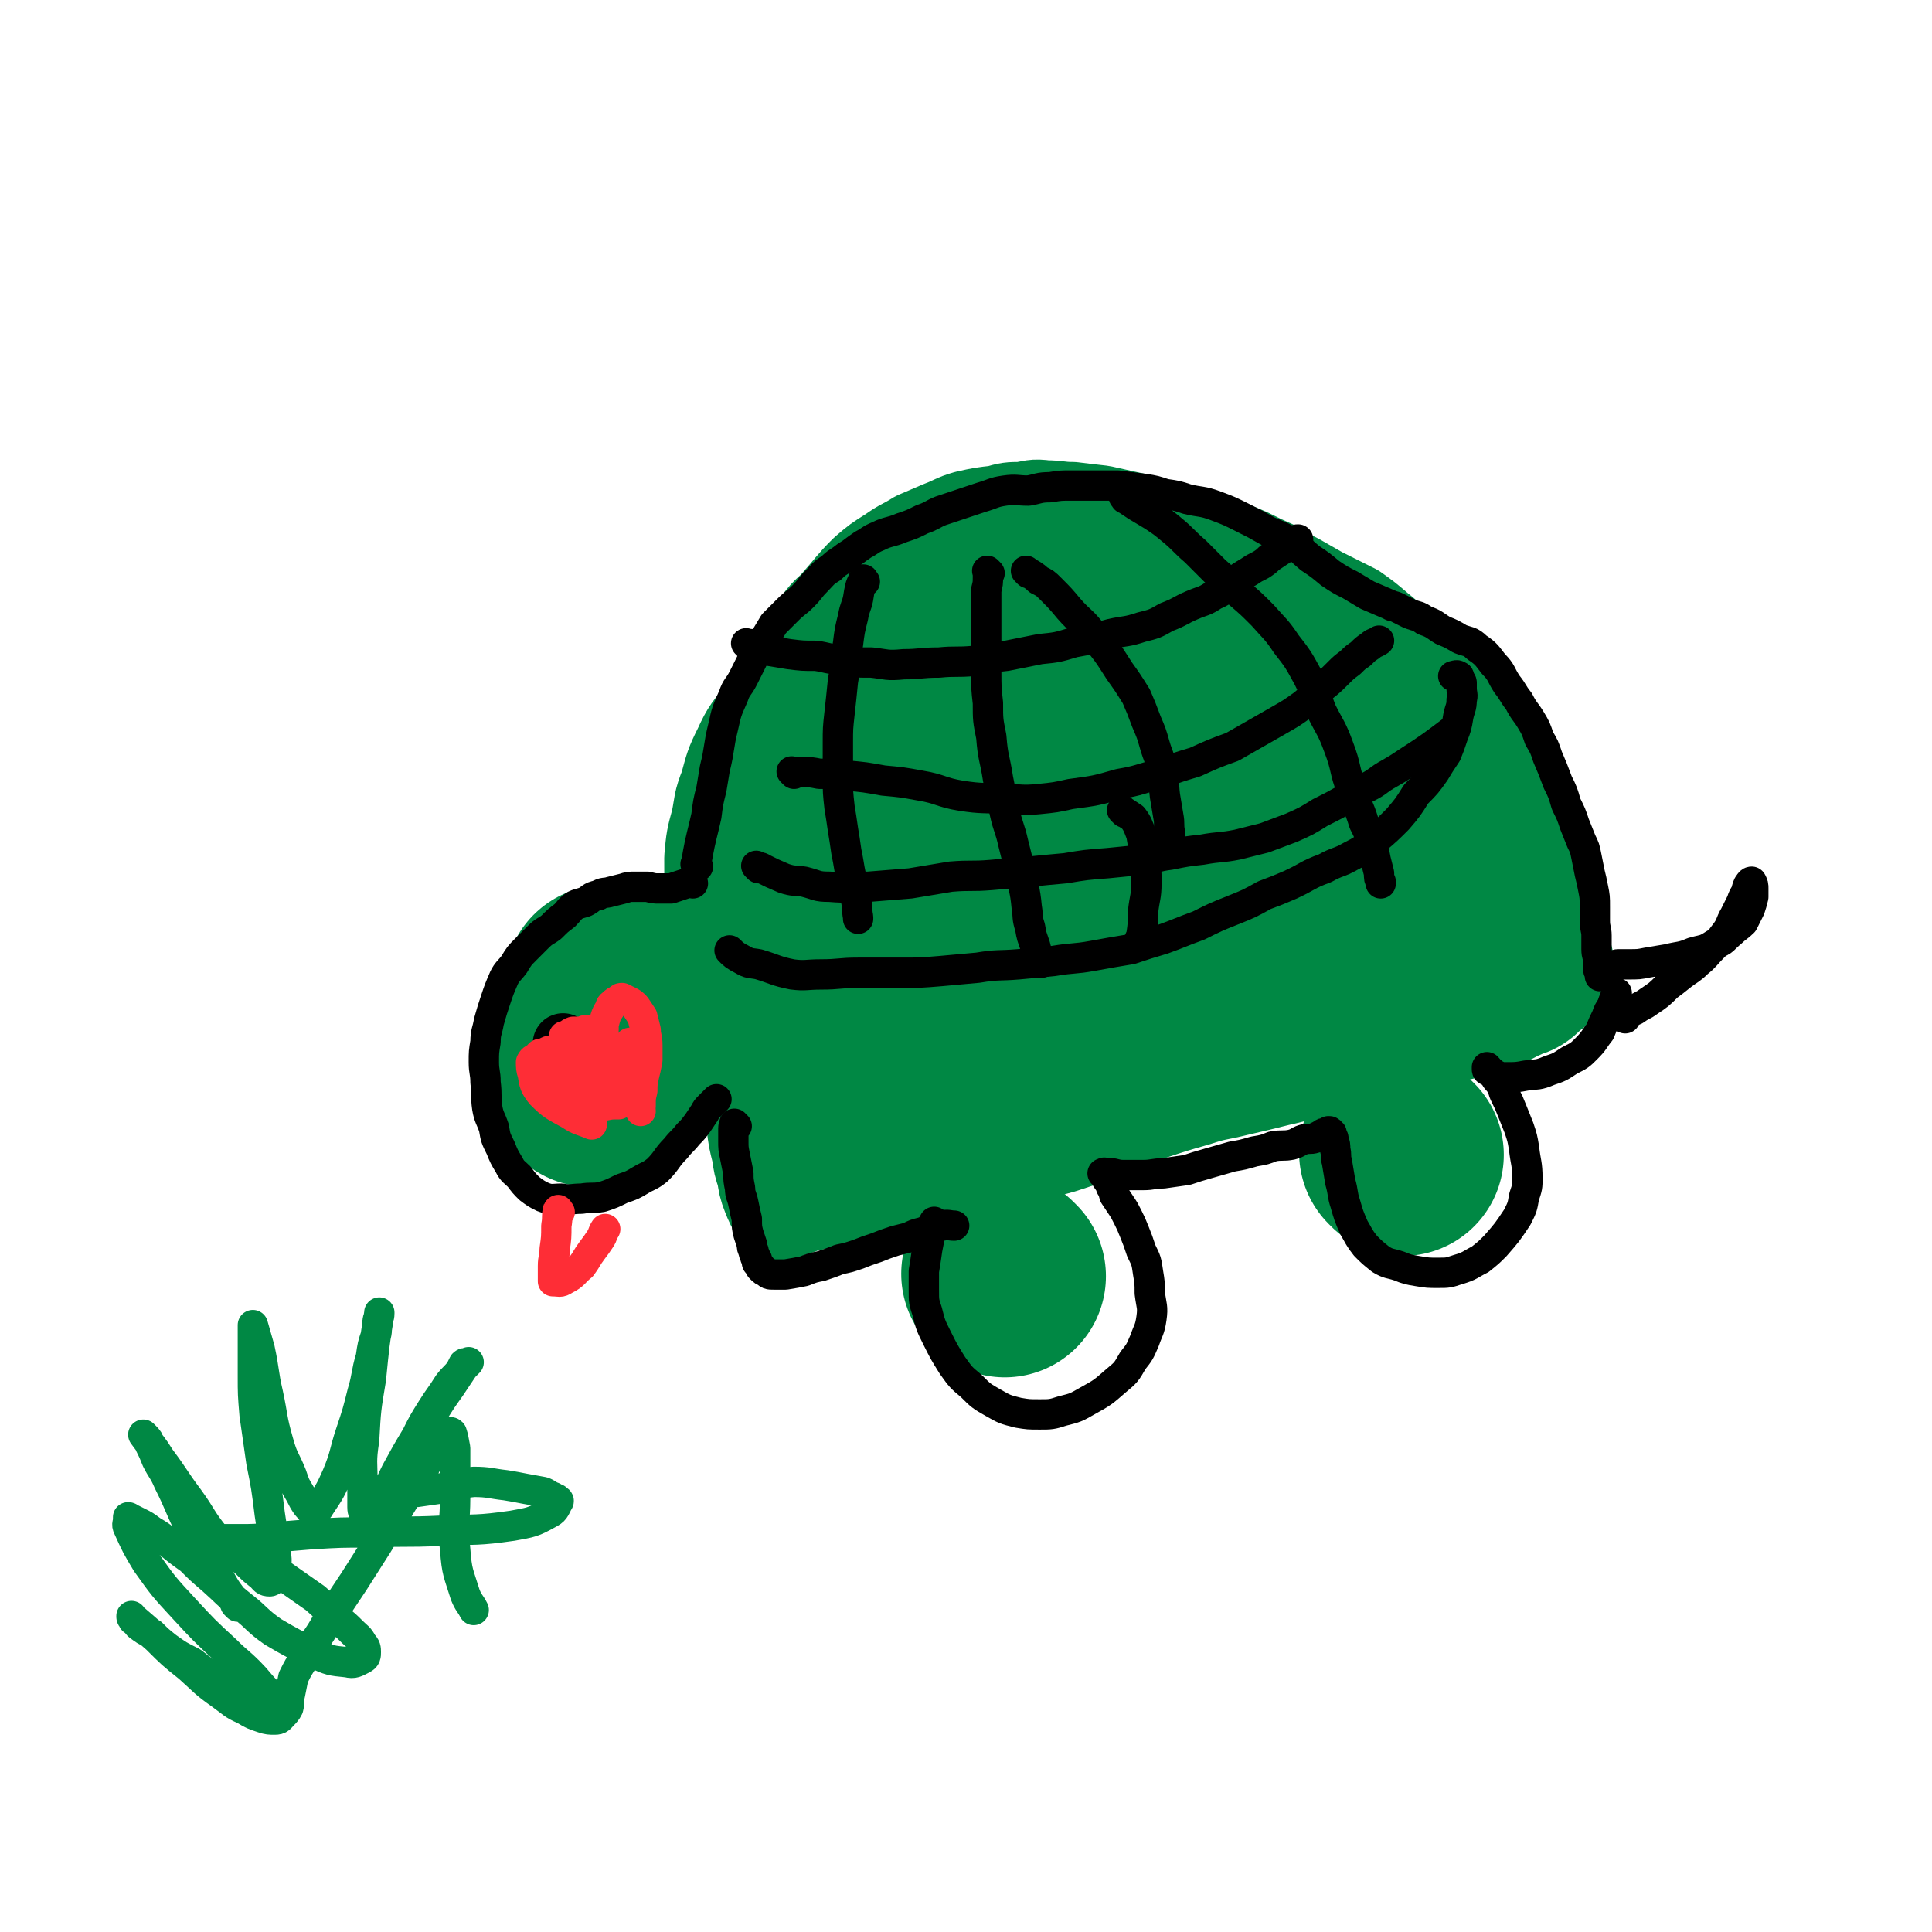 <svg viewBox='0 0 1146 1146' version='1.1' xmlns='http://www.w3.org/2000/svg' xmlns:xlink='http://www.w3.org/1999/xlink'><g fill='none' stroke='#008844' stroke-width='60' stroke-linecap='round' stroke-linejoin='round'><path d='M471,638c-1,-1 -1,-1 -1,-1 -1,-1 0,0 0,0 0,0 0,0 0,0 0,-4 -1,-4 -1,-7 -1,-7 -1,-7 -2,-14 -1,-8 -1,-8 -2,-16 -1,-9 -1,-9 -3,-17 -1,-9 -1,-9 -2,-18 -2,-8 -1,-8 -3,-17 -1,-9 -2,-9 -3,-18 -1,-8 0,-8 -1,-16 0,-8 -1,-8 -1,-17 0,-8 1,-8 1,-17 0,-8 -1,-8 0,-15 1,-8 1,-8 2,-15 2,-9 2,-9 4,-18 2,-9 1,-9 5,-18 3,-8 3,-8 8,-16 4,-7 4,-7 8,-14 4,-7 4,-7 8,-13 5,-7 6,-6 11,-12 8,-9 8,-10 16,-18 7,-6 7,-6 15,-11 7,-5 7,-4 15,-9 7,-3 7,-3 14,-6 8,-3 8,-4 15,-6 9,-2 9,-2 18,-3 7,-2 7,-2 14,-2 7,-1 7,-2 14,-1 8,0 8,1 16,1 8,1 8,1 17,2 9,2 9,2 18,4 8,2 8,2 17,5 9,3 9,3 18,6 9,3 9,2 19,5 7,2 7,2 14,5 8,4 8,4 17,8 6,4 6,4 12,7 7,4 7,4 14,8 10,5 10,5 20,10 7,5 7,5 14,11 9,7 8,8 16,16 7,7 7,6 13,13 8,9 8,10 15,19 6,7 7,6 13,14 7,10 6,10 12,20 4,9 4,9 8,17 4,8 3,8 7,16 3,7 4,6 7,14 4,9 2,9 5,19 2,5 3,5 5,11 2,5 2,6 4,11 2,5 2,5 3,9 1,4 0,5 1,9 1,3 1,3 2,6 0,2 0,2 0,4 0,3 0,3 -1,5 0,2 0,2 -1,3 -1,2 -1,2 -3,4 -2,2 -3,2 -5,4 -3,3 -3,3 -6,5 -5,3 -5,2 -9,4 -7,3 -7,4 -13,6 -8,3 -8,3 -17,5 -8,3 -9,2 -17,4 -10,3 -10,3 -21,6 -12,3 -12,3 -24,6 -13,3 -13,3 -25,6 -14,3 -13,4 -27,7 -12,3 -12,3 -25,6 -12,3 -12,2 -24,6 -14,4 -14,4 -29,9 -13,5 -13,6 -26,11 -13,4 -13,4 -25,8 -11,3 -11,3 -22,6 -10,3 -10,3 -21,6 -12,3 -12,3 -24,6 -10,2 -10,2 -20,4 -8,1 -8,2 -16,3 -6,1 -6,1 -12,2 -5,1 -5,2 -10,3 -5,1 -5,0 -10,1 -4,1 -3,1 -7,2 -3,0 -3,0 -6,1 -2,0 -2,0 -5,1 -2,1 -2,1 -5,2 0,0 0,0 0,0 '/><path d='M595,360c-1,-1 -1,-1 -1,-1 -1,-1 0,0 0,0 -2,1 -3,1 -6,1 -4,1 -4,1 -9,2 -5,2 -5,2 -10,4 -6,3 -7,3 -13,7 -8,4 -8,4 -15,10 -9,8 -9,8 -17,17 -8,9 -8,9 -15,19 -7,11 -7,11 -14,23 -8,15 -8,15 -15,31 -6,15 -7,15 -11,31 -5,17 -4,17 -8,35 -3,12 -3,12 -5,25 -2,13 -2,13 -3,27 -1,10 0,10 0,19 0,6 0,6 0,12 0,5 1,5 1,9 0,3 0,4 0,7 0,1 1,1 1,2 0,0 0,1 0,1 4,-4 6,-4 9,-9 8,-11 7,-11 13,-22 6,-11 6,-11 11,-22 7,-14 7,-14 14,-28 7,-14 6,-14 14,-28 9,-16 9,-16 19,-31 9,-15 8,-15 18,-29 10,-14 10,-14 21,-27 12,-14 12,-13 25,-27 8,-8 8,-8 17,-17 6,-6 6,-6 12,-12 4,-4 4,-4 9,-9 4,-3 4,-3 7,-7 2,-2 3,-2 5,-5 1,-1 0,-1 1,-3 0,0 0,-1 0,0 -3,0 -4,0 -6,2 -7,5 -8,5 -13,12 -13,15 -12,15 -23,31 -14,20 -14,20 -26,41 -11,21 -10,22 -21,43 -12,24 -13,24 -25,47 -9,18 -9,19 -17,37 -7,15 -7,16 -13,31 -5,11 -5,11 -9,22 -2,7 -3,7 -5,14 -2,5 -2,5 -4,9 0,2 0,3 -1,5 0,0 -1,1 0,1 1,-2 3,-3 4,-6 9,-16 9,-17 16,-34 9,-18 8,-18 16,-36 10,-21 10,-21 19,-42 7,-19 7,-19 14,-38 6,-17 5,-17 11,-34 4,-14 4,-14 9,-29 4,-13 4,-13 8,-27 2,-9 2,-9 5,-18 2,-6 3,-6 4,-12 1,-5 0,-5 0,-10 0,-3 0,-3 0,-6 -1,-3 -1,-3 -1,-5 -1,-1 0,-2 -1,-3 -2,-1 -3,-1 -5,-1 -4,-1 -4,-1 -7,0 -6,3 -7,3 -12,8 -12,13 -12,13 -22,28 -10,15 -11,14 -18,31 -11,22 -10,23 -19,46 -7,18 -7,18 -13,36 -7,22 -6,22 -13,44 -5,14 -6,14 -10,28 -3,10 -3,10 -5,21 0,4 -1,5 0,9 0,4 0,5 2,7 3,3 4,4 8,3 6,-1 7,-2 13,-6 10,-9 10,-9 19,-20 13,-17 13,-17 25,-36 10,-17 11,-17 19,-34 9,-20 7,-21 15,-41 7,-18 8,-17 15,-35 7,-17 7,-17 14,-34 4,-9 5,-9 9,-17 5,-9 5,-9 9,-18 4,-7 4,-7 6,-15 2,-4 2,-4 3,-9 1,-4 1,-4 2,-8 1,-2 1,-2 1,-4 0,0 0,0 0,0 -1,1 -1,1 -2,2 -7,8 -9,6 -14,15 -10,17 -8,18 -16,36 -9,23 -10,23 -17,47 -9,30 -7,31 -16,62 -7,25 -7,25 -14,50 -6,21 -6,21 -12,41 -4,12 -4,12 -8,24 -2,7 -2,7 -4,15 -1,5 -2,5 -3,10 -1,2 -1,2 -1,5 0,0 -1,1 0,1 6,-2 8,-1 13,-6 14,-15 14,-16 26,-33 14,-18 13,-18 26,-37 16,-22 16,-22 31,-44 16,-22 16,-22 32,-44 10,-15 10,-15 21,-30 8,-11 9,-10 17,-21 6,-9 5,-10 11,-19 4,-6 4,-6 8,-11 2,-4 2,-4 4,-9 1,-2 1,-2 2,-5 0,0 0,0 0,-1 0,0 0,0 0,0 -6,3 -7,1 -11,5 -11,10 -11,10 -20,22 -13,16 -13,16 -23,34 -13,21 -11,22 -23,44 -13,23 -13,22 -26,46 -9,16 -10,16 -18,32 -6,14 -5,14 -10,28 -4,8 -5,8 -8,16 -3,4 -3,4 -4,9 -2,3 -2,3 -2,6 0,1 0,2 1,2 5,-2 6,-2 10,-6 14,-13 14,-13 25,-28 15,-19 14,-19 28,-39 12,-18 11,-19 23,-37 12,-18 13,-18 26,-37 9,-14 9,-14 19,-30 7,-13 8,-13 15,-27 5,-11 5,-11 10,-23 2,-7 2,-7 4,-15 2,-4 2,-4 3,-9 0,-2 0,-2 0,-4 0,-1 -1,-2 -1,-1 -4,0 -5,0 -8,3 -11,14 -11,14 -21,29 -17,26 -18,25 -33,53 -16,28 -15,29 -29,58 -10,24 -9,25 -19,49 -8,18 -9,18 -17,37 -4,9 -4,9 -8,19 -2,6 -2,6 -4,12 0,1 -1,3 0,3 3,1 6,1 9,-2 16,-13 15,-14 30,-30 18,-19 17,-19 34,-39 22,-25 22,-25 42,-51 18,-22 18,-23 36,-45 10,-12 11,-11 21,-23 5,-7 4,-8 9,-15 4,-5 5,-5 9,-11 2,-3 2,-3 4,-6 1,-1 1,-2 1,-2 0,-1 0,0 -1,1 -12,15 -13,15 -24,31 -17,24 -18,24 -33,50 -11,18 -10,18 -19,37 -6,11 -5,11 -11,23 -4,9 -4,10 -9,19 -4,8 -4,8 -9,17 -4,6 -4,6 -7,12 -2,4 -2,4 -4,8 0,3 0,3 0,6 0,2 0,3 1,3 3,2 4,3 7,1 11,-7 11,-8 21,-18 15,-16 14,-17 29,-33 15,-18 15,-18 29,-36 13,-15 12,-16 24,-31 12,-15 13,-15 25,-30 5,-6 5,-6 10,-13 2,-4 3,-4 6,-8 1,-1 1,-3 1,-3 0,-1 0,0 0,1 -10,14 -11,13 -20,27 -10,15 -9,15 -18,31 -8,16 -8,16 -16,32 -6,11 -5,12 -11,23 -4,7 -4,7 -8,15 -4,7 -4,7 -8,15 -2,2 -2,2 -3,5 -1,2 -1,2 -1,3 0,0 0,0 0,0 8,-6 9,-5 17,-12 10,-9 9,-9 17,-19 13,-16 13,-16 25,-32 8,-11 7,-12 15,-23 8,-11 8,-11 16,-22 6,-9 6,-9 12,-20 3,-6 3,-6 6,-12 2,-4 3,-4 6,-9 1,-2 1,-2 3,-4 1,-1 1,-1 2,-2 0,0 1,-1 1,0 -1,9 0,10 -2,20 -2,13 -2,13 -5,26 -3,14 -3,14 -6,29 -2,10 -2,10 -4,20 -1,7 -1,7 -3,14 -1,4 -2,4 -3,8 -1,2 0,2 -1,5 0,1 -2,2 -1,2 1,-1 3,-2 5,-4 7,-8 7,-8 12,-17 6,-8 6,-8 12,-17 4,-7 3,-7 8,-13 4,-5 4,-5 8,-9 3,-3 3,-3 6,-6 2,-2 2,-2 4,-3 2,0 2,-1 4,-1 1,0 1,1 2,2 3,2 3,2 4,6 3,5 2,6 3,11 2,6 1,6 2,12 0,5 0,5 0,9 0,3 0,3 0,5 0,2 0,2 -1,4 -1,1 -1,1 -1,2 -2,0 -3,1 -4,0 -5,-2 -5,-3 -9,-6 -8,-8 -7,-8 -15,-16 -8,-8 -9,-8 -16,-17 -9,-12 -9,-12 -17,-25 -9,-12 -8,-13 -16,-26 -8,-11 -8,-11 -16,-22 -9,-11 -10,-11 -18,-21 -9,-11 -8,-11 -17,-21 -8,-8 -8,-9 -17,-15 -9,-5 -9,-5 -19,-8 -11,-2 -11,-3 -21,-2 -15,1 -17,1 -30,7 -13,6 -14,7 -24,17 -12,11 -11,12 -20,26 -9,13 -10,13 -16,28 -6,15 -6,15 -8,32 -2,17 -2,17 -2,35 1,11 1,11 4,22 2,7 2,7 5,13 3,4 4,5 9,8 7,4 8,5 16,4 11,0 12,0 22,-5 12,-6 13,-7 23,-16 11,-11 10,-12 20,-25 9,-12 11,-11 17,-23 7,-14 8,-15 11,-29 2,-13 1,-14 0,-27 -1,-15 0,-16 -4,-31 -2,-11 -2,-12 -8,-21 -6,-11 -6,-12 -16,-19 -10,-8 -11,-8 -23,-12 -13,-4 -14,-4 -28,-4 -14,1 -14,2 -27,6 -16,5 -17,3 -30,12 -13,9 -13,11 -23,23 -11,14 -12,13 -19,29 -8,15 -7,16 -11,33 -2,14 -3,15 -1,29 1,13 2,13 7,24 4,9 3,10 9,17 5,6 6,8 14,9 14,2 15,1 29,-3 17,-4 17,-5 33,-13 16,-7 16,-6 31,-17 13,-10 14,-10 24,-23 9,-11 8,-12 15,-25 6,-10 7,-10 9,-21 3,-13 2,-13 1,-26 -1,-10 -1,-11 -5,-20 -4,-9 -4,-10 -12,-17 -9,-10 -9,-11 -21,-16 -12,-6 -13,-6 -26,-7 -18,-1 -18,-1 -36,2 -17,4 -17,5 -34,12 -13,7 -14,6 -24,16 -14,12 -14,12 -24,27 -10,14 -10,14 -16,30 -8,21 -8,21 -12,43 -3,21 -1,21 -2,43 0,14 -1,14 0,28 1,9 1,9 4,18 2,6 2,6 6,11 6,6 6,7 14,9 9,3 11,4 19,1 13,-4 14,-5 24,-14 16,-16 16,-17 27,-36 12,-21 11,-22 19,-45 4,-14 4,-14 6,-28 1,-6 -1,-6 -2,-13 -1,-5 0,-6 -3,-10 -3,-5 -4,-5 -9,-9 -4,-3 -4,-3 -9,-4 -5,-1 -6,-1 -12,0 -10,2 -10,2 -19,7 -15,6 -15,6 -28,15 -11,7 -10,8 -20,17 -9,9 -9,9 -17,18 -6,7 -6,7 -11,16 -8,11 -8,11 -14,22 -6,10 -7,10 -12,20 -4,10 -4,11 -7,21 -3,11 -3,11 -5,22 -1,9 -1,9 -2,18 0,7 0,8 1,14 1,7 1,8 4,14 4,6 4,6 9,11 4,4 4,5 9,7 4,3 4,3 9,3 3,0 3,0 7,-1 '/><path d='M527,373c-1,-1 -1,-1 -1,-1 -1,-1 -2,-1 -3,-1 -4,0 -4,0 -8,2 -4,1 -5,1 -9,3 -7,4 -7,5 -14,10 -9,7 -9,7 -17,14 -7,7 -6,7 -12,14 -5,5 -5,5 -9,11 -7,9 -8,9 -13,20 -5,10 -5,11 -8,22 -4,10 -3,10 -5,20 -3,11 -3,11 -4,22 0,13 0,13 1,26 1,12 0,12 1,23 2,13 2,13 4,26 2,14 2,14 6,29 3,10 3,10 7,21 4,10 3,11 8,21 6,10 6,10 14,20 8,9 8,8 17,17 2,2 2,1 4,3 '/><path d='M577,379c-1,-1 -1,-1 -1,-1 -1,-1 0,0 0,0 0,0 0,0 0,0 -3,0 -3,0 -7,0 -5,1 -5,1 -10,2 -10,2 -10,1 -20,4 -8,2 -8,3 -16,6 -9,3 -9,3 -16,7 -9,5 -9,5 -16,11 -8,7 -8,7 -15,14 -8,8 -9,8 -14,17 -7,11 -6,12 -10,24 -5,12 -5,12 -8,24 -3,12 -3,12 -5,23 -2,13 -3,13 -4,27 -1,10 -1,10 -1,20 0,12 -1,12 0,23 1,12 1,12 3,23 2,12 3,12 5,24 2,9 1,9 3,18 2,11 2,11 4,22 1,8 1,8 3,16 1,7 1,7 3,13 1,6 1,7 3,12 2,5 2,5 5,10 0,0 0,0 0,0 '/><path d='M516,427c-1,-1 -1,-2 -1,-1 -4,4 -5,4 -7,10 -6,13 -7,14 -10,28 -4,15 -3,16 -6,32 -2,17 -2,17 -4,35 -1,18 -1,18 0,35 0,14 0,15 2,29 1,11 2,11 4,22 0,2 1,2 1,4 '/><path d='M903,563c-1,-1 -1,-1 -1,-1 -1,-1 0,0 0,0 0,0 0,1 0,1 -6,6 -5,7 -12,12 -13,9 -13,8 -27,16 -13,8 -13,9 -27,17 -16,7 -16,8 -33,13 -16,5 -16,5 -32,8 -16,4 -17,3 -33,7 -15,3 -15,3 -30,7 -17,4 -17,4 -34,8 -13,3 -14,2 -27,7 -13,5 -13,6 -26,12 -10,5 -10,5 -20,10 -7,4 -7,4 -14,8 -6,3 -6,2 -11,6 -5,3 -5,3 -10,6 -5,4 -5,4 -10,9 0,0 0,0 -1,1 '/><path d='M876,560c-1,-1 -1,-1 -1,-1 -1,-1 0,0 0,0 -7,3 -8,2 -16,6 -9,4 -8,5 -17,9 -14,6 -14,6 -28,12 -17,6 -18,5 -34,11 -18,6 -18,7 -35,13 -16,6 -16,5 -33,9 -18,5 -18,4 -36,9 -13,3 -13,4 -27,7 -16,5 -16,4 -33,8 -14,4 -14,4 -28,8 -13,3 -13,4 -26,8 -9,2 -9,2 -18,5 -7,2 -7,3 -14,5 -4,1 -4,1 -8,2 -3,0 -3,0 -7,1 0,0 0,0 0,0 '/><path d='M837,576c-1,-1 -1,-1 -1,-1 -1,-1 -2,0 -3,0 -8,0 -8,-1 -17,0 -12,2 -12,2 -24,5 -15,4 -15,4 -30,9 -15,7 -15,8 -30,15 -16,7 -16,7 -32,14 -13,6 -13,5 -26,10 -10,4 -10,4 -20,8 -8,4 -8,3 -16,7 -9,3 -9,3 -18,7 -10,5 -10,5 -19,11 -9,5 -8,6 -16,12 '/></g>
<g fill='none' stroke='#008844' stroke-width='120' stroke-linecap='round' stroke-linejoin='round'><path d='M596,757c-1,-1 -1,-1 -1,-1 -1,-1 0,0 0,0 0,0 0,0 0,0 0,0 0,0 0,0 -1,-1 0,0 0,0 '/><path d='M832,685c-1,-1 -1,-1 -1,-1 -1,-1 0,0 0,0 '/><path d='M377,627c-1,-1 -1,-1 -1,-1 -1,-1 0,0 0,0 '/><path d='M395,593c-1,-1 -1,-1 -1,-1 -1,-1 0,0 0,0 -2,0 -2,-1 -4,-2 -2,0 -2,0 -5,-1 -3,0 -3,0 -6,1 -4,0 -4,0 -8,2 -4,1 -5,1 -9,3 -5,3 -5,4 -9,8 -4,3 -4,4 -7,8 -1,3 -1,3 -2,7 -1,3 -2,3 -2,6 -1,3 -1,3 -1,6 0,3 0,3 1,6 1,2 2,2 3,3 3,3 3,3 5,5 '/><path d='M360,586c-1,-1 -1,-1 -1,-1 '/></g>
<g fill='none' stroke='#000000' stroke-width='36' stroke-linecap='round' stroke-linejoin='round'><path d='M335,620c-1,-1 -1,-1 -1,-1 '/></g>
<g fill='none' stroke='#000000' stroke-width='18' stroke-linecap='round' stroke-linejoin='round'><path d='M414,514c-1,-1 -1,-1 -1,-1 -1,-1 0,0 0,0 0,0 0,0 0,-1 1,-6 1,-6 2,-11 2,-9 2,-8 4,-17 1,-8 1,-8 3,-16 1,-6 1,-6 2,-12 0,0 0,0 0,0 3,-12 2,-13 5,-25 2,-9 2,-9 6,-18 2,-6 3,-5 6,-11 3,-6 3,-6 6,-12 3,-5 3,-5 6,-10 3,-5 3,-5 6,-10 4,-4 4,-4 8,-8 5,-5 5,-4 9,-8 5,-5 4,-5 8,-9 4,-4 4,-5 9,-8 4,-4 4,-3 9,-7 5,-3 4,-3 10,-7 4,-2 4,-3 9,-5 6,-3 7,-2 14,-5 6,-2 6,-2 12,-5 6,-2 6,-3 11,-5 6,-2 6,-2 12,-4 6,-2 6,-2 12,-4 7,-2 7,-3 14,-4 7,-1 7,0 14,0 6,-1 6,-2 13,-2 6,-1 6,-1 13,-1 6,0 6,0 13,0 7,0 7,0 14,0 8,1 8,1 16,2 6,1 6,1 12,3 7,1 7,1 13,3 8,2 9,1 17,4 8,3 8,3 16,7 8,4 8,4 15,8 7,3 8,3 14,7 6,4 5,4 11,9 6,4 6,4 12,9 6,4 6,4 12,7 5,3 5,3 10,6 7,3 7,3 14,6 1,1 1,0 3,1 4,2 4,2 8,4 5,2 5,1 9,4 6,2 6,3 11,6 5,2 5,2 10,5 5,2 6,1 10,5 6,4 6,5 10,10 5,5 4,6 8,12 4,5 3,5 7,10 3,6 4,6 7,11 3,5 3,5 5,11 3,5 3,5 5,11 3,7 3,7 6,15 3,6 3,6 5,13 3,6 3,6 5,12 2,5 2,5 4,10 2,4 2,4 3,9 1,5 1,5 2,10 1,4 1,4 2,9 1,5 1,5 1,11 0,4 0,4 0,8 0,5 1,5 1,9 0,4 0,4 0,8 0,4 1,4 1,7 0,3 0,3 0,5 0,1 1,1 1,2 0,1 0,1 0,2 '/><path d='M411,524c-1,-1 -1,-1 -1,-1 -1,-1 0,0 0,0 -3,1 -3,1 -6,2 -3,1 -3,1 -6,2 -3,0 -3,0 -7,0 -3,0 -3,0 -7,-1 -4,0 -4,0 -7,0 -4,0 -4,0 -7,1 -4,1 -4,1 -8,2 -3,1 -4,0 -7,2 -5,1 -4,2 -8,4 -3,1 -4,1 -6,2 -4,3 -3,3 -6,6 -4,3 -4,3 -8,7 -4,3 -4,2 -8,6 -3,3 -3,3 -7,7 -4,4 -4,4 -7,9 -3,4 -4,4 -6,8 -3,7 -3,7 -5,13 -2,6 -2,6 -4,13 -1,6 -2,6 -2,12 -1,6 -1,6 -1,12 0,6 1,6 1,12 1,8 0,8 1,15 1,6 2,6 4,12 1,6 1,6 4,12 2,5 2,5 5,10 2,4 3,4 6,7 3,4 3,4 6,7 4,3 4,3 8,5 5,2 6,1 11,1 6,1 6,0 12,0 6,-1 6,0 12,-1 6,-2 6,-2 12,-5 6,-2 6,-2 11,-5 5,-3 5,-2 10,-6 6,-6 5,-7 11,-13 3,-4 4,-4 7,-8 3,-3 3,-3 6,-7 2,-3 2,-3 4,-6 1,-2 1,-2 3,-4 1,-1 1,-1 2,-2 1,-1 1,-1 2,-2 '/><path d='M437,668c-1,-1 -1,-1 -1,-1 -1,-1 0,0 0,0 0,1 -1,1 -1,2 0,4 0,4 0,8 0,4 0,4 1,9 1,5 1,5 2,10 0,4 0,4 1,9 0,4 1,4 2,9 1,5 1,5 2,9 0,5 0,5 1,9 1,3 1,3 2,6 0,2 0,2 1,4 0,1 0,1 1,3 0,1 0,1 1,2 0,1 0,1 0,2 1,1 1,1 1,1 0,1 1,1 1,1 0,1 0,1 0,1 2,2 2,2 3,2 2,2 2,2 5,2 3,0 3,0 7,0 6,-1 6,-1 11,-2 5,-2 5,-2 10,-3 6,-2 6,-2 11,-4 5,-1 5,-1 11,-3 5,-2 5,-2 11,-4 5,-2 5,-2 11,-4 4,-1 4,-1 8,-2 4,-2 4,-2 8,-3 3,-1 3,-1 6,-2 3,-1 3,-2 6,-2 3,-1 4,0 7,0 '/><path d='M555,726c-1,-1 -1,-2 -1,-1 -1,2 -1,2 -2,5 -1,6 -1,6 -2,11 -1,7 -1,7 -2,13 0,5 0,5 0,11 0,7 0,7 2,13 2,8 2,8 6,16 4,8 4,8 9,16 5,7 5,7 11,12 6,6 6,6 13,10 7,4 7,4 15,6 6,1 6,1 13,1 6,0 7,0 13,-2 8,-2 8,-2 15,-6 9,-5 9,-5 17,-12 6,-5 6,-5 10,-12 4,-5 4,-5 7,-12 2,-6 3,-6 4,-13 1,-7 0,-7 -1,-15 0,-6 0,-6 -1,-12 -1,-7 -1,-7 -4,-13 -2,-6 -2,-6 -4,-11 -2,-5 -2,-5 -4,-9 -2,-4 -2,-4 -4,-7 -2,-3 -2,-3 -4,-6 -1,-3 0,-3 -2,-5 0,-2 -1,-2 -2,-4 -1,-1 -1,-1 -1,-3 -1,0 -1,0 -1,-1 0,0 0,0 0,0 0,-1 0,0 -1,0 0,0 0,0 0,0 3,0 3,0 6,0 4,1 4,1 8,1 5,0 5,0 10,0 6,0 6,-1 12,-1 7,-1 7,-1 14,-2 6,-2 6,-2 13,-4 7,-2 7,-2 14,-4 6,-1 6,-1 13,-3 6,-1 6,-1 11,-3 6,-1 6,0 11,-1 4,-1 4,-2 7,-3 3,-1 4,0 7,-1 2,-1 2,-1 4,-2 1,-1 1,-1 3,-1 0,0 0,0 1,0 0,0 0,-1 0,-1 1,0 1,0 1,1 1,0 1,0 1,1 1,2 1,2 1,3 1,3 1,3 1,6 1,3 0,4 1,7 1,6 1,6 2,12 2,7 1,7 3,13 2,7 2,7 5,14 3,5 3,6 7,11 4,4 4,4 9,8 5,3 5,2 11,4 5,2 5,2 11,3 6,1 6,1 12,1 6,0 6,0 12,-2 7,-2 7,-3 13,-6 5,-4 5,-4 9,-8 7,-8 7,-8 13,-17 3,-6 3,-6 4,-12 2,-6 2,-6 2,-11 0,-9 -1,-9 -2,-18 -1,-6 -1,-6 -3,-12 -2,-5 -2,-5 -4,-10 -2,-5 -2,-5 -4,-9 -2,-4 -1,-4 -3,-7 -1,-2 -2,-2 -3,-4 -1,-1 -1,-2 -2,-3 -1,-1 -1,0 -2,-1 -1,0 -1,0 -1,-1 0,0 0,0 0,-1 0,0 0,0 0,0 2,2 1,3 4,4 4,2 4,2 8,2 5,0 6,0 11,-1 7,-1 7,0 14,-3 6,-2 6,-2 12,-6 6,-3 6,-3 10,-7 5,-5 4,-5 8,-10 2,-5 2,-5 4,-9 1,-3 1,-3 3,-6 1,-3 1,-3 2,-5 0,-1 0,-1 1,-2 0,0 0,0 0,-1 '/><path d='M964,604c-1,-1 -2,-1 -1,-1 2,-3 3,-2 7,-4 4,-3 4,-2 8,-5 6,-4 6,-4 11,-9 4,-3 4,-3 9,-7 4,-3 5,-3 9,-7 5,-4 4,-4 9,-9 4,-4 4,-4 7,-8 4,-5 3,-6 6,-11 2,-4 2,-4 4,-8 1,-3 1,-3 3,-6 0,-1 0,-2 1,-4 1,0 0,-1 1,-1 0,-1 1,-1 1,-1 0,0 0,0 0,0 1,2 1,2 1,4 0,3 0,3 0,5 -1,4 -1,4 -2,7 -2,4 -2,4 -4,8 -3,3 -4,3 -7,6 -5,4 -4,5 -10,7 -6,4 -6,3 -13,5 -7,3 -7,2 -15,4 -6,1 -6,1 -12,2 -5,1 -5,1 -11,1 -3,0 -3,0 -6,0 -2,0 -2,1 -3,1 '/><path d='M434,565c-1,-1 -2,-2 -1,-1 2,2 3,3 7,5 5,3 5,2 10,3 10,3 10,4 20,6 8,1 8,0 17,0 11,0 11,-1 22,-1 12,0 12,0 25,0 12,0 12,0 24,-1 11,-1 11,-1 22,-2 12,-2 12,-1 24,-2 11,-1 11,-1 21,-2 12,-2 12,-1 23,-3 11,-2 11,-2 23,-4 9,-3 9,-3 19,-6 11,-4 10,-4 21,-8 10,-5 10,-5 20,-9 10,-4 10,-4 19,-9 8,-3 8,-3 15,-6 11,-5 10,-6 21,-10 7,-4 8,-3 15,-7 8,-4 7,-4 15,-10 7,-6 7,-6 13,-12 6,-7 6,-7 11,-15 6,-6 6,-6 11,-13 3,-5 3,-5 7,-11 2,-5 2,-5 4,-11 2,-5 2,-5 3,-11 1,-5 2,-5 2,-10 1,-3 0,-3 0,-7 0,-1 0,-2 0,-3 0,-1 -1,-1 -1,-2 -1,-1 0,-2 -1,-2 -1,-1 -2,0 -3,0 '/><path d='M513,345c-1,-1 -1,-2 -1,-1 -2,4 -2,5 -3,11 -1,5 -2,5 -3,11 -2,8 -2,8 -3,16 -2,11 -1,11 -3,22 -1,10 -1,10 -2,19 -1,9 -1,9 -1,18 0,10 0,10 0,20 0,9 0,9 1,18 1,6 1,6 2,13 1,6 1,6 2,13 1,5 1,5 2,11 1,5 1,5 2,10 1,4 1,4 2,9 1,4 0,4 1,9 0,1 0,1 0,1 '/><path d='M587,340c-1,-1 -1,-1 -1,-1 -1,-1 0,0 0,0 0,1 0,1 0,3 0,4 0,4 -1,8 0,5 0,5 0,11 0,8 0,8 0,15 0,11 0,11 0,22 0,10 0,10 1,19 0,10 0,10 2,20 1,13 2,12 4,25 2,10 2,10 4,20 2,9 3,9 5,18 2,8 2,8 4,16 2,11 3,11 4,22 1,6 0,6 2,12 1,6 1,5 3,11 1,4 1,4 3,8 0,1 0,1 1,2 '/><path d='M610,340c-1,-1 -1,-1 -1,-1 -1,-1 0,0 0,0 0,0 0,0 0,0 3,2 4,2 7,5 4,2 4,2 7,5 6,6 6,6 11,12 7,8 8,7 14,15 9,11 9,11 16,22 5,7 5,7 10,15 3,7 3,7 6,15 3,7 3,7 5,14 2,7 3,7 4,14 2,8 1,8 2,16 1,6 1,6 2,12 1,5 0,5 1,10 0,4 0,4 1,7 0,2 1,2 1,4 '/><path d='M668,296c-1,-1 -1,-1 -1,-1 -1,-1 0,0 0,0 1,1 0,1 1,1 3,2 3,2 6,4 5,3 5,3 10,6 6,4 6,4 12,9 6,5 6,6 13,12 6,6 6,6 12,12 7,6 7,6 14,13 7,6 7,6 14,13 7,8 8,8 14,17 7,9 7,9 13,20 5,10 4,10 8,20 5,10 6,10 10,21 5,13 3,13 8,26 3,10 4,9 7,19 3,6 3,6 5,12 1,5 1,5 2,10 1,4 1,4 2,8 0,3 0,3 1,5 0,1 0,1 0,1 '/><path d='M444,383c-1,-1 -1,-1 -1,-1 -1,-1 0,0 0,0 1,0 1,0 2,0 6,1 5,2 11,4 6,1 6,1 12,2 8,1 8,1 16,1 7,1 7,2 14,2 9,2 9,2 19,2 9,1 9,2 19,1 10,0 10,-1 21,-1 10,-1 10,0 21,-1 9,-1 9,-2 19,-3 10,-2 10,-2 20,-4 10,-1 10,-1 20,-4 11,-2 11,-2 22,-5 9,-2 9,-1 18,-4 8,-2 8,-2 15,-6 8,-3 8,-4 15,-7 7,-3 7,-2 13,-6 7,-3 6,-4 12,-8 4,-3 4,-3 9,-6 3,-2 3,-2 7,-4 3,-2 3,-2 5,-4 3,-2 3,-2 6,-4 3,-2 3,-2 6,-4 2,-1 2,-1 3,-2 1,-1 1,-1 2,-1 '/><path d='M471,459c-1,-1 -1,-1 -1,-1 -1,-1 0,0 0,0 3,0 3,0 6,0 5,0 5,0 10,1 8,0 8,0 16,1 11,1 11,1 22,3 11,1 11,1 22,3 12,2 12,4 24,6 13,2 13,1 26,2 10,0 10,1 20,0 10,-1 10,-1 19,-3 15,-2 15,-2 29,-6 12,-2 12,-3 24,-6 11,-4 11,-4 21,-7 11,-5 11,-5 22,-9 7,-4 7,-4 14,-8 7,-4 7,-4 14,-8 7,-4 7,-4 14,-9 6,-5 6,-5 11,-10 5,-4 5,-4 10,-9 3,-3 3,-3 7,-6 3,-3 3,-3 6,-5 3,-3 3,-3 6,-5 2,-2 2,-1 5,-3 '/><path d='M450,515c-1,-1 -1,-1 -1,-1 -1,-1 0,0 0,0 1,1 2,0 3,1 6,3 6,3 13,6 6,2 6,1 12,2 8,2 7,3 15,3 12,1 12,0 23,0 13,-1 13,-1 25,-2 12,-2 12,-2 24,-4 12,-1 12,0 24,-1 11,-1 11,-1 23,-2 10,-1 10,-1 21,-2 12,-2 12,-2 25,-3 10,-1 10,-1 20,-2 9,-1 9,-2 17,-3 10,-2 10,-2 19,-3 11,-2 11,-1 21,-3 8,-2 8,-2 16,-4 8,-3 8,-3 16,-6 9,-4 9,-4 17,-9 8,-4 8,-4 15,-8 7,-4 7,-4 13,-7 6,-3 6,-4 11,-7 7,-4 7,-4 13,-8 14,-9 15,-10 27,-19 '/><path d='M667,482c-1,-1 -1,-1 -1,-1 -1,-1 0,0 0,0 3,2 3,2 6,4 3,4 3,5 5,10 1,6 1,6 2,12 1,9 1,9 1,17 0,8 -1,8 -2,17 0,7 0,7 -1,14 -1,2 -1,2 -1,3 '/></g>
<g fill='none' stroke='#008844' stroke-width='18' stroke-linecap='round' stroke-linejoin='round'><path d='M141,953c-1,-1 -1,-1 -1,-1 -1,-1 0,0 0,0 0,0 0,0 0,0 -3,-6 -4,-6 -7,-11 -4,-7 -4,-7 -8,-14 -6,-10 -6,-10 -12,-20 -7,-14 -6,-14 -13,-28 -3,-7 -4,-7 -7,-13 -2,-5 -2,-5 -4,-9 -1,-3 -1,-3 -3,-5 -1,-1 -1,-1 -1,-1 0,0 0,0 0,0 5,7 5,6 10,14 9,12 8,12 17,24 8,11 7,12 16,23 8,9 9,7 18,15 4,4 4,4 9,8 2,2 2,3 5,3 1,0 2,-1 2,-2 2,-5 2,-5 2,-11 -1,-13 -2,-13 -4,-27 -2,-16 -2,-16 -5,-31 -2,-14 -2,-14 -4,-28 -1,-12 -1,-12 -1,-23 0,-7 0,-7 0,-14 0,-5 0,-5 0,-10 0,-3 0,-3 0,-5 0,0 0,0 0,-1 0,0 0,0 0,0 2,7 2,7 4,14 3,14 2,14 5,27 3,14 2,14 6,28 3,11 4,10 8,20 2,6 2,6 5,11 2,4 2,4 4,7 2,2 2,3 4,3 2,0 3,-1 4,-3 6,-9 6,-9 10,-18 5,-12 4,-13 8,-25 4,-12 4,-12 7,-24 3,-10 2,-11 5,-21 1,-7 1,-7 3,-13 1,-4 0,-4 1,-8 0,-2 1,-2 1,-5 0,0 0,-1 0,0 -3,18 -3,19 -5,39 -3,18 -3,18 -4,36 -2,13 -1,13 -1,26 0,7 0,7 0,14 0,3 1,3 1,6 0,1 -1,3 0,3 4,-4 5,-5 8,-10 7,-10 6,-10 11,-20 6,-11 6,-11 12,-21 4,-8 4,-8 9,-16 5,-8 5,-7 10,-15 3,-4 4,-4 7,-8 1,-2 1,-2 2,-4 1,-1 2,0 3,-1 0,0 0,0 0,0 -1,1 -1,1 -3,3 -4,6 -4,6 -8,12 -5,7 -5,7 -10,15 -5,7 -5,7 -10,15 -3,6 -3,6 -6,12 -2,5 -2,5 -4,10 -1,2 -1,2 -1,4 -1,1 -1,1 0,2 1,2 1,2 3,2 4,2 4,2 8,2 7,-1 7,-1 14,-2 10,-2 10,-3 20,-4 9,0 10,1 19,2 6,1 6,1 11,2 5,1 6,1 11,2 3,1 3,2 6,3 1,1 1,1 2,1 1,1 2,1 1,2 -2,4 -2,5 -6,7 -9,5 -10,5 -21,7 -21,3 -21,2 -43,3 -21,1 -21,0 -42,1 -17,0 -17,0 -34,1 -12,1 -12,1 -24,2 -10,1 -10,1 -19,1 -6,0 -6,0 -11,0 -3,0 -3,-1 -7,-1 -2,0 -2,1 -3,0 -1,0 -1,-2 0,-1 2,0 3,0 5,1 10,4 11,4 20,9 11,6 11,7 21,13 10,7 10,7 20,14 7,6 6,6 13,12 5,4 5,4 9,8 3,3 4,3 6,7 2,2 2,3 2,5 0,2 0,3 -2,4 -4,2 -5,3 -9,2 -10,-1 -10,-1 -19,-5 -13,-6 -13,-6 -25,-13 -10,-7 -9,-8 -18,-15 -10,-8 -9,-8 -18,-16 -7,-6 -7,-6 -13,-12 -7,-5 -7,-5 -13,-10 -5,-4 -5,-4 -10,-7 -4,-3 -4,-3 -8,-5 -2,-1 -2,-1 -4,-2 -1,0 -1,-1 -2,-1 0,0 0,0 0,1 0,3 -1,3 0,5 5,11 5,11 11,21 10,14 10,14 22,27 12,13 12,13 25,25 7,7 7,6 14,13 5,5 5,6 10,11 3,3 3,2 6,6 1,1 3,3 2,3 -6,0 -8,0 -15,-3 -10,-3 -9,-4 -18,-9 -10,-7 -10,-7 -19,-14 -8,-4 -8,-4 -15,-9 -5,-4 -5,-4 -9,-8 -4,-2 -4,-2 -8,-5 -1,-1 -1,-2 -3,-3 0,-1 -1,-1 -1,-2 0,0 0,-1 0,0 7,6 7,6 15,13 9,9 9,9 19,17 9,8 9,9 19,16 7,5 7,6 14,9 5,3 5,3 11,5 3,1 4,1 7,1 3,0 3,-1 5,-3 1,-1 2,-2 3,-4 1,-4 0,-4 1,-8 1,-5 1,-5 2,-10 3,-6 3,-6 7,-12 6,-11 7,-10 13,-21 8,-12 8,-12 16,-24 7,-11 7,-11 14,-22 8,-13 8,-14 16,-27 5,-9 5,-8 11,-17 3,-6 3,-6 7,-11 2,-4 2,-4 5,-8 2,-1 2,-1 4,-3 0,0 0,-1 1,0 1,3 1,4 2,9 0,15 0,15 0,29 0,16 -2,16 0,31 1,14 2,14 6,27 2,5 3,5 5,9 '/></g>
<g fill='none' stroke='#FE2D36' stroke-width='18' stroke-linecap='round' stroke-linejoin='round'><path d='M336,616c-1,-1 -1,-1 -1,-1 -1,-1 0,0 0,0 0,0 0,0 0,0 0,0 0,0 0,0 -1,-1 0,0 0,0 0,0 0,0 0,0 3,-1 2,-2 5,-3 2,0 2,0 4,0 2,0 2,-1 4,-1 2,0 2,0 4,1 1,0 0,1 1,1 1,1 1,1 2,1 2,1 2,1 3,2 1,1 1,1 2,3 1,2 1,2 1,5 0,3 -1,3 -1,6 -1,2 -1,2 -1,4 '/><path d='M346,625c-1,-1 -1,-1 -1,-1 -1,-1 0,0 0,0 -1,0 -1,0 -2,0 -3,0 -3,0 -5,1 -3,0 -3,0 -5,1 -3,1 -3,1 -5,3 -2,1 -2,1 -4,2 -2,2 -2,2 -3,4 0,1 -1,2 0,4 0,2 0,2 1,4 3,3 3,4 6,6 5,3 5,3 10,4 4,2 4,1 8,2 5,1 5,1 10,1 4,0 4,-1 9,-1 1,0 1,0 2,0 '/><path d='M345,631c-1,-1 -1,-1 -1,-1 -1,-1 0,0 0,0 0,0 0,0 0,0 1,2 1,2 2,4 4,6 4,6 9,12 1,1 1,1 2,2 '/><path d='M319,637c-1,-1 -1,-1 -1,-1 -1,-1 0,0 0,0 2,1 3,0 5,1 9,3 9,3 17,6 '/><path d='M357,655c-1,-1 -1,-1 -1,-1 -1,-1 0,0 0,0 0,0 0,0 0,0 0,0 0,0 0,0 -1,-1 0,0 0,0 0,-6 -1,-7 -1,-13 0,-6 0,-6 0,-13 0,-4 0,-4 1,-8 1,-5 1,-5 2,-9 0,-4 0,-3 1,-7 1,-3 1,-3 3,-6 0,-2 1,-2 2,-3 1,-1 1,-1 3,-2 1,-1 1,-1 2,-1 2,1 2,1 4,2 2,1 2,1 4,3 2,3 2,3 4,6 1,4 1,4 2,8 0,4 1,4 1,9 0,4 0,4 0,9 -1,5 -1,5 -2,9 -1,5 -1,5 -1,9 -1,4 -1,4 -1,9 -1,1 0,1 0,3 '/><path d='M375,620c-1,-1 -1,-1 -1,-1 -1,-1 0,0 0,0 0,0 0,0 0,0 0,0 0,0 0,0 -1,-1 0,0 0,0 0,1 0,1 0,2 0,7 1,8 1,15 '/><path d='M370,641c-1,-1 -1,-1 -1,-1 -1,-1 0,0 0,0 0,0 0,0 0,0 0,0 0,0 0,0 -1,-1 -1,-2 -2,-2 -4,-3 -4,-4 -9,-6 -4,-3 -4,-2 -8,-4 -3,-2 -3,-3 -7,-4 -4,-1 -4,-1 -9,-1 -3,0 -3,0 -6,0 -3,0 -3,1 -6,2 -2,0 -2,0 -3,2 -2,1 -3,1 -4,3 0,3 0,4 1,7 1,6 1,7 5,12 7,7 8,7 17,12 6,4 6,3 13,6 '/><path d='M332,719c-1,-1 -1,-2 -1,-1 -1,3 0,4 -1,9 0,7 0,7 -1,14 0,5 -1,5 -1,10 0,3 0,3 0,6 0,1 0,1 0,3 0,0 0,0 0,0 0,0 0,0 0,0 4,0 4,1 7,-1 6,-3 5,-4 10,-8 3,-4 3,-5 6,-9 3,-4 3,-4 5,-7 2,-3 1,-3 3,-6 '/></g>
</svg>